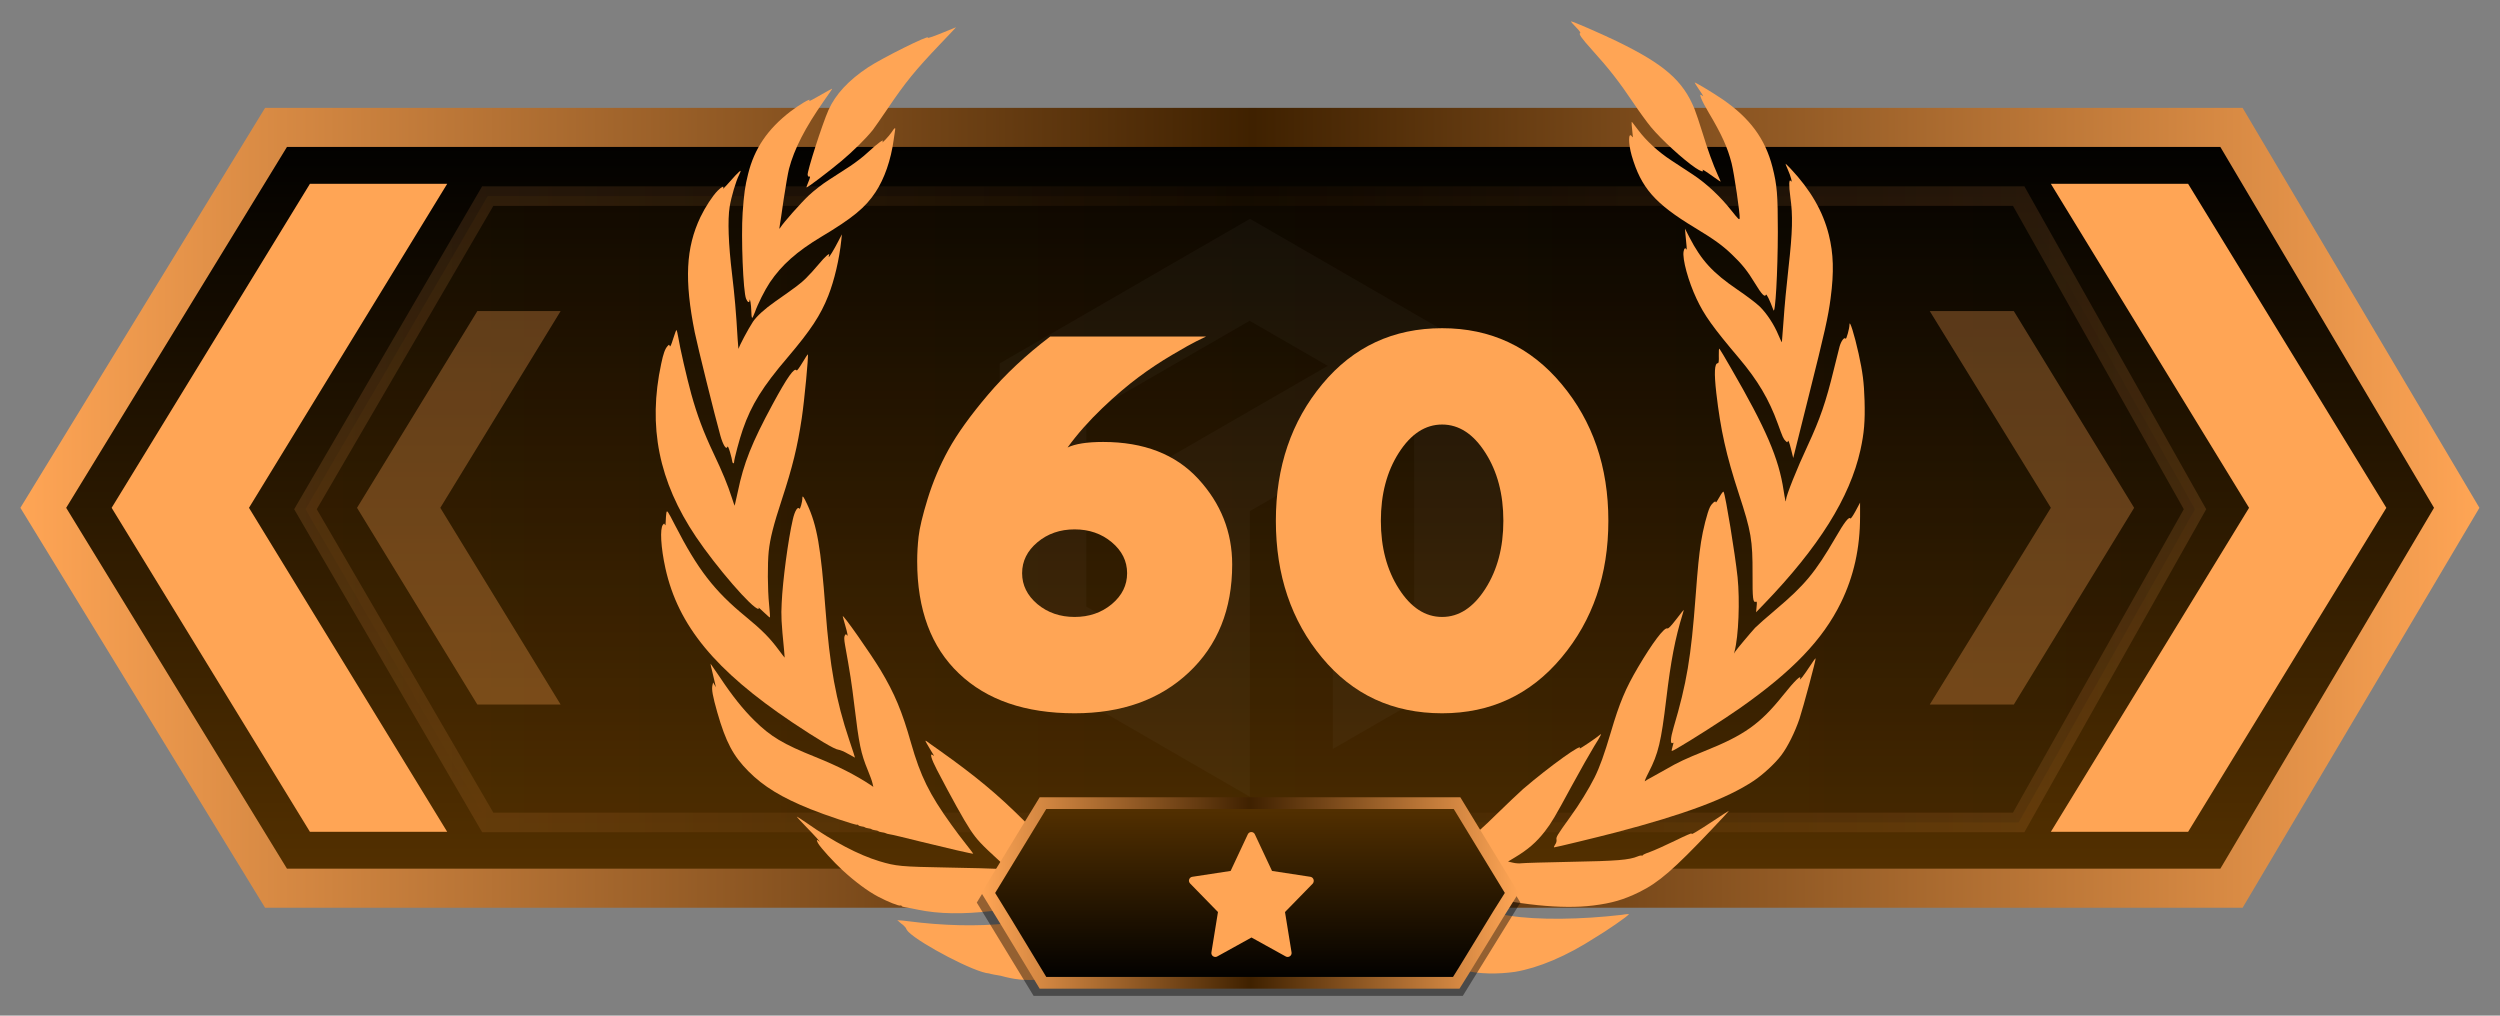 <?xml version="1.0" encoding="utf-8"?>
<!-- Generator: Adobe Illustrator 27.0.0, SVG Export Plug-In . SVG Version: 6.00 Build 0)  -->
<svg version="1.1" id="Слой_1" xmlns="http://www.w3.org/2000/svg" xmlns:xlink="http://www.w3.org/1999/xlink" x="0px" y="0px"
	 width="32px" height="13px" viewBox="0 0 32 13" enable-background="new 0 0 32 13" xml:space="preserve">
<rect x="0" y="0" width="32" height="13" fill="#808080" stroke="none"/>
<g id="Слой_2_00000130634481425766484510000018359620943738379160_">
	
		<linearGradient id="bf40b9e8-0c94-42ad-80ba-5cf3e3f7e7f9_00000047765376493810467960000015008574504577429155_" gradientUnits="userSpaceOnUse" x1="16" y1="-983.369" x2="16" y2="-973.631" gradientTransform="matrix(1 0 0 -1 0 -972)">
		<stop  offset="0" style="stop-color:#553100"/>
		<stop  offset="1" style="stop-color:#000000"/>
	</linearGradient>
	
		<linearGradient id="bf40b9e8-0c94-42ad-80ba-5cf3e3f7e7f9_00000058556975324172202070000006285729396656208275_" gradientUnits="userSpaceOnUse" x1="0.261" y1="1978.5" x2="31.737" y2="1978.5" gradientTransform="matrix(1 0 0 1 0 -1972)">
		<stop  offset="0" style="stop-color:#FFA555"/>
		<stop  offset="0.501" style="stop-color:#3F2100"/>
		<stop  offset="1" style="stop-color:#FFA555"/>
	</linearGradient>
	
		<polygon id="bf40b9e8-0c94-42ad-80ba-5cf3e3f7e7f9" fill="url(#bf40b9e8-0c94-42ad-80ba-5cf3e3f7e7f9_00000047765376493810467960000015008574504577429155_)" stroke="url(#bf40b9e8-0c94-42ad-80ba-5cf3e3f7e7f9_00000058556975324172202070000006285729396656208275_)" stroke-width="0.5" stroke-miterlimit="10" points="
		28.563,11.369 3.533,11.369 0.554,6.5 3.533,1.631 28.563,1.631 31.446,6.5 	"/>
	
		<linearGradient id="bf40b9e8-0c94-42ad-80ba-5cf3e3f7e7f9_00000113336375037427328500000001587421506621806722_" gradientUnits="userSpaceOnUse" x1="3.91" y1="-978.518" x2="28.096" y2="-978.518" gradientTransform="matrix(1 0 0 -1 0 -972)">
		<stop  offset="0" style="stop-color:#553100"/>
		<stop  offset="1" style="stop-color:#000000"/>
	</linearGradient>
	
		<linearGradient id="bf40b9e8-0c94-42ad-80ba-5cf3e3f7e7f9_00000156554947472174543870000017864180288526824619_" gradientUnits="userSpaceOnUse" x1="3.766" y1="1978.518" x2="28.239" y2="1978.518" gradientTransform="matrix(1 0 0 1 0 -1972)">
		<stop  offset="0" style="stop-color:#FFA555"/>
		<stop  offset="0.501" style="stop-color:#3F2100"/>
		<stop  offset="1" style="stop-color:#FFA555"/>
	</linearGradient>
	
		<polygon id="bf40b9e8-0c94-42ad-80ba-5cf3e3f7e7f9_00000037673398340690878230000005844033888105696945_" opacity="0.15" fill="url(#bf40b9e8-0c94-42ad-80ba-5cf3e3f7e7f9_00000113336375037427328500000001587421506621806722_)" stroke="url(#bf40b9e8-0c94-42ad-80ba-5cf3e3f7e7f9_00000156554947472174543870000017864180288526824619_)" stroke-width="0.25" stroke-miterlimit="10" enable-background="new    " points="
		25.839,10.527 6.243,10.527 3.91,6.518 6.243,2.51 25.839,2.51 28.096,6.518 	"/>
	<g id="chevron_right">
		<polygon fill="#FFA555" points="30.545,6.5 28.008,10.647 26.251,10.647 28.788,6.5 26.251,2.353 
			28.008,2.353 		"/>
	</g>
	<g id="chevron_left">
		<polygon fill="#FFA555" points="3.187,6.5 5.724,10.647 3.967,10.647 1.429,6.5 3.967,2.353 
			5.724,2.353 		"/>
	</g>
	<g id="chevron_left_small" opacity="0.3">
		<polygon fill="#FFA555" points="5.636,6.5 7.176,9.018 6.11,9.018 4.57,6.5 6.11,3.982 
			7.176,3.982 		"/>
	</g>
	<g id="chevron_right_small" opacity="0.3">
		<polygon fill="#FFA555" points="27.317,6.5 25.777,9.018 24.701,9.018 26.251,6.5 24.701,3.982 
			25.777,3.982 		"/>
	</g>
	<path opacity="0.03" fill="#FFFFFF" enable-background="new    " d="M18.126,4.029l-0.026-0.015
		l-0.973-0.562l-1.127-0.651l-0.948,0.547L13.904,4.012L12.797,4.651V8.349
		l1.107,0.639l0.954,0.551l0.049,0.029l1.092,0.631V6.541L16.071,6.5l1.026-0.592
		l1.004-0.58V7.725l-1.041,0.601v1.26l0.001,0l2.143-1.237V4.651
		L18.126,4.029z M14.858,5.916v2.4L13.904,7.764V5.313l2.091-1.207l0.006-0.003
		v0.006l0.994,0.574l-0.994,0.574l-0.861,0.497L14.858,5.916z"/>
</g>
<g id="wreath" transform="translate(0,1062) scale(0.1,-0.1)">
	<path fill="#FFA555" d="M201.706,10616.537c0.468-0.468,0.652-0.738,0.554-0.775
		c-0.234-0.074,0.209-0.701,1.502-2.129c2.265-2.511,3.458-4.05,5.415-6.954
		c0.702-1.046,1.674-2.376,2.154-2.954c1.317-1.588,4.16-4.185,5.698-5.219
		c0.652-0.442,1.095-0.578,0.911-0.283c-0.111,0.173,0.332-0.098,1.477-0.923
		c0.455-0.319,0.825-0.578,0.825-0.541c0,0.024-0.16,0.406-0.369,0.849
		c-0.591,1.305-1.317,3.299-1.982,5.489c-0.345,1.12-0.8,2.462-0.997,2.967
		c-1.489,3.643-3.889,5.723-10.006,8.688c-2.154,1.034-5.551,2.512-5.797,2.512
		C201.029,10617.264,201.312,10616.943,201.706,10616.537z"/>
	<path fill="#FFA555" d="M121.287,10616.069c-1.723-0.714-2.597-1.021-2.523-0.886
		c0.271,0.431-5.785-2.572-7.655-3.804c-2.486-1.649-4.16-3.446-5.058-5.452
		c-0.8-1.797-2.769-7.926-2.671-8.32c0.037-0.16,0.123-0.258,0.185-0.222
		c0.185,0.111,0.148-0.11-0.123-0.75c-0.135-0.32-0.234-0.604-0.209-0.628
		c0.074-0.074,2.868,2.043,4.455,3.372c1.477,1.23,3.188,2.93,4.025,3.976
		c0.234,0.308,1.083,1.526,1.883,2.708c2.302,3.409,3.52,4.91,6.794,8.345
		c1.108,1.156,2.006,2.116,1.982,2.104
		C122.346,10616.513,121.866,10616.303,121.287,10616.069z"/>
	<path fill="#FFA555" d="M216.918,10609.436c0-0.037,0.209-0.382,0.468-0.763
		c0.702-1.034,0.738-1.108,0.455-0.887c-0.48,0.382-0.074-0.603,0.911-2.265
		c1.637-2.757,2.375-4.394,2.892-6.412c0.332-1.317,1.095-6.523,1.034-7.04
		c-0.037-0.271-0.16-0.147-1.071,0.997c-1.403,1.784-3.2,3.458-4.898,4.578
		c-0.763,0.505-2.018,1.329-2.794,1.834c-1.637,1.07-3.2,2.498-4.209,3.853
		c-0.394,0.517-0.763,0.997-0.812,1.059c-0.086,0.11-0.049-0.529,0.086-1.638
		c0.049-0.369,0.037-0.394-0.111-0.196c-0.455,0.615-0.455-0.923-0.012-2.474
		c1.206-4.124,2.954-6.13,8.062-9.219c2.462-1.489,3.582-2.289,4.775-3.446
		c1.292-1.23,2.006-2.129,2.966-3.717c0.825-1.366,1.243-1.797,1.378-1.428
		c0.062,0.185,0.492-0.689,0.96-1.97c0.246-0.664,0.554,4.874,0.566,10.007
		c0,4.763-0.098,5.993-0.689,8.308c-0.923,3.605-2.88,6.265-6.412,8.689
		C219.294,10608.106,216.918,10609.534,216.918,10609.436z"/>
	<path fill="#FFA555" d="M105.053,10607.848c-0.775-0.443-1.428-0.8-1.465-0.8
		c-0.025,0,0,0.062,0.037,0.136c0.185,0.295-1.44-0.665-2.462-1.465
		c-2.917-2.253-4.603-4.738-5.403-7.976c-0.406-1.612-0.529-2.548-0.702-4.973
		c-0.209-3.126,0.062-10.129,0.443-11.016c0.185-0.455,0.418-0.565,0.443-0.209
		c0.037,0.468,0.209-0.578,0.222-1.342c0-0.442,0.049-0.849,0.098-0.886
		c0.037-0.049,0.197,0.271,0.357,0.701c0.357,1.034,1.292,2.893,1.92,3.828
		c1.526,2.252,3.434,3.951,6.585,5.846c4,2.388,5.649,3.742,6.942,5.711
		c1.145,1.735,1.969,4.111,2.326,6.721c0.074,0.578,0.16,1.145,0.185,1.268
		c0.062,0.356-0.111,0.233-0.455-0.32c-0.295-0.455-1.378-1.612-1.157-1.219
		c0.271,0.456-0.554-0.123-1.883-1.354c-0.554-0.529-1.588-1.317-2.277-1.772
		c-0.677-0.443-1.908-1.23-2.72-1.76c-0.837-0.529-1.945-1.403-2.56-1.981
		c-1.009-0.948-3.262-3.495-3.631-4.099c-0.16-0.246-0.16-0.234-0.098,0.16
		c0.049,0.233,0.271,1.772,0.505,3.396c0.246,1.637,0.554,3.409,0.689,3.938
		c0.665,2.548,2.068,5.28,4.468,8.702c1.034,1.477,1.095,1.562,1.034,1.562
		C106.469,10608.647,105.829,10608.291,105.053,10607.848z"/>
	<path fill="#FFA555" d="M228.845,10598.284c0.357-0.787,0.628-1.797,0.394-1.464
		c-0.258,0.381-0.283-0.529-0.074-2.068c0.332-2.313,0.283-4.431-0.234-8.997
		c-0.246-2.129-0.529-5.145-0.628-6.695c-0.111-1.562-0.209-2.843-0.222-2.867
		c-0.025-0.013-0.222,0.394-0.443,0.923c-0.542,1.317-1.489,2.77-2.4,3.655
		c-0.418,0.406-1.698,1.379-2.843,2.154c-3.163,2.153-4.603,3.717-6.154,6.707
		l-0.566,1.108l0.074-0.862c0.037-0.467,0.098-1.107,0.135-1.415
		c0.025-0.308,0.025-0.479-0.025-0.394c-0.123,0.271-0.283,0.16-0.357-0.246
		c-0.185-0.96,0.603-3.84,1.662-6.08c0.985-2.093,2.068-3.619,5.465-7.631
		c2.388-2.843,3.803-5.23,4.935-8.357c0.64-1.772,0.702-1.92,1.009-2.215
		c0.197-0.197,0.209-0.197,0.283,0.012c0.049,0.148,0.185-0.196,0.382-0.984
		l0.295-1.193l1.994,7.975c2.068,8.234,2.486,10.13,2.794,12.493
		c0.443,3.348,0.369,5.698-0.234,8.11c-0.751,3.003-2.338,5.748-4.886,8.455
		c-0.332,0.345-0.628,0.641-0.652,0.641
		C228.525,10599.048,228.66,10598.703,228.845,10598.284z"/>
	<path fill="#FFA555" d="M94.136,10597.546c-0.332-0.356-0.837-0.923-1.132-1.255
		c-0.295-0.345-0.492-0.518-0.443-0.406c0.135,0.356-0.172,0.233-0.702-0.296
		c-0.64-0.64-1.6-2.116-2.203-3.372c-1.871-3.938-2.068-8.074-0.726-14.77
		c0.357-1.747,2.585-10.744,3.274-13.193c0.332-1.194,0.751-1.871,0.898-1.452
		c0.049,0.147,0.16-0.074,0.345-0.689c0.148-0.505,0.271-1.01,0.271-1.12
		c0-0.111,0.062-0.246,0.123-0.283c0.074-0.037,0.123,0.024,0.123,0.147
		c0,0.357,0.702,3.003,1.12,4.185c1.095,3.151,2.548,5.489,5.76,9.243
		c2.917,3.435,4.185,5.354,5.169,7.841c0.788,1.993,1.428,4.738,1.674,7.138
		l0.074,0.739l-0.48-0.924c-0.517-0.997-1.095-1.969-1.194-1.969
		c-0.025,0-0.025,0.086,0.025,0.196c0.172,0.443-0.468-0.098-1.342-1.156
		c-0.492-0.591-1.218-1.391-1.637-1.797c-0.665-0.652-1.206-1.059-3.914-2.954
		c-1.366-0.96-2.363-1.871-2.843-2.585c-0.603-0.923-1.772-3.102-1.822-3.434
		c-0.025-0.147-0.086,0.394-0.135,1.206c-0.209,3.618-0.382,5.489-0.714,8.308
		c-0.468,3.853-0.578,6.967-0.308,8.641c0.209,1.279,0.8,3.286,1.206,4.073
		c0.135,0.271,0.222,0.505,0.185,0.529
		C94.764,10598.161,94.468,10597.903,94.136,10597.546z"/>
	<path fill="#FFA555" d="M236.734,10578.444c0-0.479-0.406-1.944-0.492-1.797
		c-0.16,0.259-0.566-0.271-0.775-0.997c-0.098-0.369-0.431-1.723-0.751-3.003
		c-0.985-4.049-1.748-6.265-3.323-9.661c-1.366-2.905-2.782-6.462-2.782-6.954
		c0-0.518-0.123-0.024-0.308,1.182c-0.615,4.11-2.24,7.901-6.745,15.68
		c-0.738,1.292-1.403,2.4-1.465,2.462c-0.074,0.073-0.098-0.246-0.086-0.861
		c0.025-0.702-0.012-0.985-0.123-0.985c-0.431,0-0.492-1.23-0.197-3.815
		c0.554-4.75,1.255-7.914,2.892-12.923c1.575-4.812,1.76-5.896,1.748-10.265
		c-0.012-3.139,0.049-3.668,0.418-3.532c0.148,0.049,0.16-0.062,0.098-0.64
		l-0.062-0.702l1.009,1.046c7.028,7.299,10.991,13.625,12.345,19.718
		c0.48,2.178,0.603,3.692,0.529,6.313c-0.074,2.375-0.234,3.606-0.763,6.031
		C237.362,10577.177,236.734,10579.171,236.734,10578.444z"/>
	<path fill="#FFA555" d="M86.161,10576.623c-0.246-0.788-0.369-1.071-0.431-0.923
		c-0.074,0.222-0.086,0.222-0.283,0c-0.32-0.345-0.542-0.96-0.812-2.253
		c-1.723-8.037-0.32-15.064,4.443-22.153c2.609-3.877,7.237-9.231,8-9.231
		c0.062,0,0.062,0.074,0.012,0.16c-0.049,0.074,0.258-0.185,0.665-0.578
		c0.418-0.406,0.775-0.714,0.8-0.677c0.025,0.024-0.025,0.775-0.111,1.648
		c-0.197,1.981-0.209,5.219-0.049,6.807c0.185,1.687,0.603,3.348,1.674,6.609
		c1.378,4.209,2.006,6.77,2.56,10.462c0.332,2.228,0.886,8.036,0.775,8.147
		c-0.025,0.024-0.345-0.468-0.702-1.071c-0.369-0.615-0.689-1.059-0.738-0.984
		c-0.271,0.443-1.194-0.861-3.089-4.369c-2.646-4.898-3.68-7.495-4.431-11.139
		c-0.209-0.984-0.394-1.797-0.406-1.81c-0.012-0.012-0.185,0.456-0.369,1.047
		c-0.529,1.637-1.169,3.2-2.326,5.637c-1.317,2.781-2.117,4.947-2.855,7.594
		c-0.603,2.216-1.428,5.797-1.674,7.299c-0.086,0.504-0.185,0.91-0.234,0.91
		C86.542,10577.755,86.358,10577.238,86.161,10576.623z"/>
	<path fill="#FFA555" d="M220.082,10556.364c-0.246-0.455-0.455-0.751-0.455-0.664
		c0,0.295-0.48-0.087-0.751-0.604c-0.332-0.652-0.911-2.93-1.145-4.48
		c-0.271-1.784-0.406-3.163-0.689-6.892c-0.591-7.914-1.145-11.176-2.831-16.874
		c-0.394-1.329-0.443-2.154-0.098-1.945c0.135,0.087,0.123,0.037-0.111-0.8
		c-0.074-0.308-0.074-0.308,0.652,0.099c1.588,0.898,6.006,3.717,7.988,5.107
		c6.794,4.764,10.671,8.801,12.997,13.551c1.649,3.385,2.449,6.979,2.449,11.016
		v1.785l-0.578-1.083c-0.32-0.591-0.615-1.01-0.652-0.948
		c-0.185,0.296-0.775-0.468-1.908-2.437c-2.597-4.468-3.951-6.104-7.692-9.256
		c-1.182-0.997-2.351-2.03-2.597-2.289c-0.652-0.714-2.388-2.781-2.56-3.064
		l-0.148-0.246l0.062,0.246c0.529,2.006,0.702,6.523,0.394,9.538
		c-0.32,2.991-1.538,10.462-1.785,10.917
		C220.574,10557.14,220.365,10556.881,220.082,10556.364z"/>
	<path fill="#FFA555" d="M102.702,10556.229c0-0.479-0.295-1.489-0.382-1.341
		c-0.209,0.332-0.591-0.283-0.837-1.366c-0.591-2.535-1.305-7.877-1.428-10.721
		c-0.086-1.648-0.049-2.412,0.308-6.03c0.049-0.505,0.074-0.936,0.074-0.948
		c-0.012-0.012-0.345,0.432-0.751,0.973c-1.145,1.551-2.178,2.585-4.246,4.283
		c-4.025,3.299-6.117,6.019-9.034,11.692c-0.96,1.871-1.034,1.969-1.108,1.6
		c-0.037-0.221-0.074-0.714-0.086-1.095c0-0.419-0.037-0.604-0.098-0.468
		c-0.074,0.222-0.098,0.222-0.258,0.024c-0.406-0.492-0.271-2.904,0.32-5.588
		c1.625-7.323,6.363-13.07,16.197-19.68c3.262-2.179,5.452-3.483,5.92-3.521
		c0.222-0.024,0.8-0.258,1.268-0.541c0.468-0.271,0.862-0.48,0.874-0.48
		c0.012,0.013-0.308,1.01-0.714,2.203c-1.735,5.157-2.511,9.452-3.065,16.837
		c-0.591,7.901-1.071,10.671-2.338,13.391
		C102.838,10556.487,102.702,10556.647,102.702,10556.229z"/>
	<path fill="#FFA555" d="M214.543,10540.709c-0.677-0.874-0.997-1.206-1.132-1.145
		c-0.394,0.147-1.908-1.858-3.742-4.973c-1.612-2.744-2.363-4.529-3.471-8.283
		c-0.862-2.904-1.415-4.455-2.105-5.846c-0.738-1.465-1.957-3.459-3.089-5.01
		c-1.698-2.363-1.834-2.584-1.772-2.917c0.037-0.196-0.025-0.442-0.185-0.652
		c-0.123-0.196-0.185-0.345-0.111-0.345c0.185,0,5.317,1.243,7.828,1.896
		c8.849,2.314,14.289,4.345,17.711,6.622c1.182,0.787,2.745,2.228,3.532,3.273
		c0.825,1.096,1.748,2.954,2.326,4.665c0.505,1.538,2.142,7.655,2.068,7.741
		c-0.037,0.024-0.369-0.442-0.751-1.033c-0.751-1.146-1.366-1.945-1.243-1.588
		c0.222,0.628-0.689-0.246-2.191-2.13c-2.929-3.655-4.935-5.083-10.068-7.138
		c-2.375-0.96-3.385-1.428-4.862-2.29c-0.677-0.381-1.526-0.861-1.895-1.058
		c-0.369-0.186-0.751-0.419-0.837-0.493c-0.098-0.086,0.111,0.432,0.48,1.145
		c1.231,2.389,1.588,3.865,2.252,9.403c0.578,4.85,1.132,7.729,2.08,10.807
		c0.098,0.32,0.172,0.578,0.148,0.578
		C215.503,10541.939,215.06,10541.386,214.543,10540.709z"/>
	<path fill="#FFA555" d="M107.872,10541.115c0-0.05,0.148-0.566,0.308-1.133
		c0.32-1.095,0.394-1.575,0.197-1.255c-0.086,0.135-0.135,0.123-0.246-0.086
		c-0.098-0.185-0.086-0.505,0.037-1.219c0.64-3.557,0.849-4.874,1.182-7.668
		c0.615-5.083,0.837-6.166,1.735-8.356c0.271-0.652,0.542-1.392,0.591-1.649
		l0.111-0.468l-0.32,0.222c-1.982,1.305-4.172,2.424-7.102,3.605
		c-4.123,1.649-5.723,2.609-7.815,4.678c-1.44,1.415-2.843,3.175-4.394,5.514
		c-0.652,0.96-1.194,1.747-1.206,1.747c-0.025,0,0.086-0.517,0.246-1.132
		c0.16-0.628,0.32-1.305,0.357-1.514l0.074-0.369l-0.172,0.308l-0.172,0.308
		l-0.086-0.345c-0.135-0.529,0.025-1.403,0.615-3.483
		c1.095-3.815,2.031-5.575,4-7.557c1.92-1.933,4.234-3.348,7.939-4.837
		c1.785-0.727,5.834-2.08,5.969-1.994c0.062,0.037,0.123,0.013,0.148-0.049
		c0.012-0.062,0.209-0.136,0.406-0.16c0.209-0.024,0.394-0.074,0.431-0.123
		c0.037-0.037,0.234-0.099,0.431-0.123c0.209-0.024,0.394-0.074,0.431-0.123
		c0.037-0.037,0.234-0.099,0.431-0.123c0.209-0.024,0.394-0.074,0.443-0.123
		c0.037-0.05,0.222-0.111,0.431-0.136c0.197-0.024,0.431-0.073,0.505-0.123
		c0.074-0.049,0.295-0.11,0.492-0.136c0.185-0.012,2.031-0.455,4.098-0.972
		c3.397-0.837,6.548-1.563,6.609-1.514c0.012,0.012-0.394,0.541-0.898,1.182
		c-0.517,0.64-1.391,1.809-1.945,2.584c-2.782,3.877-3.902,6.142-5.12,10.4
		c-1.145,4.062-2.117,6.363-3.902,9.342
		C111.429,10536.352,107.872,10541.435,107.872,10541.115z"/>
	<path fill="#FFA555" d="M204.721,10525.891c-0.332-0.308-2.622-1.847-2.523-1.699
		c0.542,0.874-3.865-2.289-7.249-5.193c-0.468-0.406-2.018-1.883-3.446-3.273
		c-3.36-3.299-3.889-3.631-9.428-5.798c-1.218-0.479-2.178-0.91-2.154-0.96
		c0.037-0.049-0.209-0.196-0.554-0.319c-0.332-0.136-0.603-0.283-0.603-0.32
		c0-0.049,0.148-0.147,0.345-0.209c0.185-0.074,0.258-0.136,0.172-0.136
		c-0.086-0.012-0.123-0.062-0.086-0.136c0.037-0.062,0-0.123-0.086-0.123
		c-0.086-0.012,0-0.098,0.209-0.209c0.197-0.11,0.812-0.246,1.354-0.295
		c0.542-0.062,1.526-0.246,2.191-0.406c0.665-0.173,1.305-0.271,1.415-0.234
		c0.135,0.062,0.16,0.037,0.086-0.086s-0.025-0.135,0.234-0.073
		c0.172,0.036,0.32,0.036,0.32-0.025c0-0.049,0.209-0.11,0.455-0.11
		c0.258-0.013,0.48-0.074,0.505-0.147c0.025-0.074,0.086-0.111,0.148-0.074
		s0.788-0.099,1.625-0.295c6.658-1.601,12.283-2.179,16.283-1.674
		c2.375,0.295,3.902,0.738,5.908,1.723c2.486,1.23,4.357,2.843,9.292,8.049
		c1.255,1.317,2.215,2.363,2.154,2.339c-0.074-0.024-0.923-0.578-1.908-1.23
		c-2.08-1.379-3.089-1.97-2.843-1.662c0.098,0.111-0.849-0.295-2.092-0.91
		c-1.243-0.604-2.72-1.268-3.274-1.465c-0.554-0.185-0.972-0.394-0.923-0.443
		c0.049-0.062,0.025-0.062-0.049-0.024c-0.086,0.049-0.332,0.013-0.554-0.086
		c-1.132-0.468-2.634-0.591-8.603-0.702c-3.212-0.062-6.055-0.147-6.302-0.185
		c-0.258-0.037-0.738-0.012-1.083,0.074l-0.628,0.147l0.837,0.505
		c1.711,1.021,2.806,1.969,3.889,3.372c0.862,1.12,1.268,1.821,3.397,5.748
		c1.095,2.019,2.412,4.332,2.917,5.157
		C204.955,10525.915,205.103,10526.247,204.721,10525.891z"/>
	<path fill="#FFA555" d="M118.456,10525.152c0-0.037,0.234-0.443,0.505-0.899
		c0.283-0.467,0.542-0.886,0.578-0.96c0.037-0.062-0.025-0.049-0.135,0.05
		c-0.443,0.356-0.209-0.48,0.517-1.871c1.92-3.68,3.446-6.425,4.258-7.655
		c0.862-1.305,1.415-1.883,3.766-4.037c0.591-0.529,0.751-0.738,0.615-0.812
		c-0.135-0.086-0.135-0.123,0-0.185c0.098-0.036-0.271-0.036-0.812,0
		c-0.542,0.037-3.471,0.123-6.523,0.173c-5.908,0.11-6.511,0.16-8.677,0.812
		c-2.634,0.8-5.858,2.485-9.268,4.873c-0.665,0.456-1.243,0.837-1.292,0.837
		c-0.037,0,0.443-0.541,1.083-1.193c1.317-1.354,2.166-2.302,1.76-1.957
		c-0.308,0.259-0.357,0.16-0.123-0.259c0.295-0.541,1.994-2.412,3.151-3.471
		c1.575-1.452,3.212-2.671,4.542-3.372c1.231-0.652,2.695-1.23,2.855-1.132
		c0.049,0.036,0.123,0.012,0.148-0.05c0.012-0.074,0.234-0.147,0.468-0.172
		c0.234-0.037,0.985-0.173,1.662-0.32c5.231-1.083,12.431-0.233,23.262,2.757
		c2.092,0.591,3.717,1.083,3.815,1.194c0.037,0.024-0.418,0.233-1.022,0.468
		c-4.849,1.821-8.012,3.199-9.44,4.123c-0.332,0.209-1.772,1.551-3.2,2.979
		c-3.249,3.236-6.055,5.575-10.646,8.837c-0.849,0.591-1.612,1.145-1.686,1.206
		C118.53,10525.177,118.456,10525.201,118.456,10525.152z"/>
	<path fill="#FFA555" d="M208.5,10503c0-0.2-3.1-2.3-4.3-3
		c-3.7-2.4-7.3-3.9-10.3-4.4c-2.1-0.3-4.6-0.3-6.5,0.2
		h-0.1c-0.4,0.101-0.7,0.2-0.8,0.2c-0.1-0.1-0.1-0.1-0.1,0
		s-0.1,0.1-0.2,0.1c-0.2-0.1-2.1,0.7-3.3,1.3
		c-1.2,0.7-2.9,1.801-5.7,3.801c-3.3,2.3-5.5,3.6-7.1,4.1
		c-0.3,0.1-0.5,0.2-0.6,0.2c-0.1,0.2-1.6,0.4-3,0.4
		c-1.2,0-1.4,0-1.6-0.2c-0.1-0.101-0.2-0.2-0.2-0.2
		c0.1,0,0.1,0,0.2-0.101c0.1-0.1,0.7-0.399,1.3-0.799
		c4-2.101,9.6-5.9,15.1-10.101c0.1-0.1,0.3-0.2,0.4-0.3
		h-5.9c-3.3,3.1-5.6,5-8.6,6.899c-1.8,1.2-4.6,2.601-6,3.101
		L160.3,10504.5l-0.7-0.3c-1.9-0.7-5.4-3-8.2-5.2
		c-1.9-1.5-3.5-3-5.5-4.8h-5.7v0.1
		c0.4,0.6,5.3,4.101,9.7,7.101c3.4,2.3,4,2.8,4,3.2
		c0,0.199-0.1,0.199-0.4,0.099c-2.1-0.399-4.5-1.699-9.6-5.399
		c-4.4-3.2-7.3-4.4-10.7-4.601c-0.1-0.099-0.3-0.099-0.4-0.099
		c-1.7-0.101-2.9,0-4.7,0.499c-0.6,0.101-1.2,0.2-1.5,0.3
		c-1.8,0.101-8.799,3.801-10.3,5.301c-0.2,0.2-0.3,0.399-0.3,0.399
		c0,0.101-0.2,0.301-0.4,0.5c-0.3,0.2-0.6,0.501-0.6,0.501
		c-0.1,0-0.1,0-0.1,0.099c0,0,0.5,0,1.2-0.099
		c4.6-0.601,9-0.7,12.8-0.301c1.3,0.2,2.6,0.399,3.7,0.7
		c0.6,0.1,1.1,0.3,1.2,0.3c0.1,0.1,0.2,0.1,0.3,0
		c0.2,0,0.2,0,0.2,0.1c-0.1,0.101-0.1,0.101,0,0.101
		s0.3,0,0.4,0.1c0.1,0,0.8,0.301,1.5,0.5
		c2.4,0.801,5.2,2.2,5.6,2.601c0.1,0.2,0.4,0.399,1,0.5
		c1.899,0.4,2.2,0.499,3.199,0.899C146.6,10507.8,147.3,10508,147.5,10508
		c0.2,0.1,0.9,0.2,1.4,0.3c3.2,0.8,6,0.7,9.8-0.4
		l1.7-0.5l0.9,0.301c1.3,0.6,3.1,1.1,3.2,1.1
		c0-0.1,0.2,0,0.4,0c0.7,0.3,2.9,0.7,4.2,0.7
		c3.6,0.3,6.5-0.4,11.5-2.7c4.6-2.101,7.7-3.2,11.2-3.8
		c0.4-0.101,0.9-0.101,1.3-0.2c3.8-0.601,9.3-0.5,14.5,0.1
		C208.1,10503,208.5,10503,208.5,10503z"/>
</g>
<g id="badge">
	<polygon id="shadow" opacity="0.42" enable-background="new    " points="19.461,11.553 18.724,12.747 
		13.23,12.747 12.503,11.553 13.23,10.358 18.734,10.358 	"/>
	
		<linearGradient id="badge_00000001649678869676435270000016929825310539844006_" gradientUnits="userSpaceOnUse" x1="16" y1="-982.28" x2="16" y2="-984.58" gradientTransform="matrix(1 0 0 -1 0 -972)">
		<stop  offset="0" style="stop-color:#553100"/>
		<stop  offset="1" style="stop-color:#000000"/>
	</linearGradient>
	
		<linearGradient id="badge_00000180363827921047141490000013971998879958890684_" gradientUnits="userSpaceOnUse" x1="12.562" y1="-983.43" x2="19.438" y2="-983.43" gradientTransform="matrix(1 0 0 -1 0 -972)">
		<stop  offset="0" style="stop-color:#FFA555"/>
		<stop  offset="0.501" style="stop-color:#3F2100"/>
		<stop  offset="1" style="stop-color:#FFA555"/>
	</linearGradient>
	
		<polygon id="badge_00000090994726550030141350000005778326224884114570_" fill="url(#badge_00000001649678869676435270000016929825310539844006_)" stroke="url(#badge_00000180363827921047141490000013971998879958890684_)" stroke-width="0.15" stroke-miterlimit="10" points="
		19.35,11.43 19.18,11.7 18.74,12.42 18.64,12.58 13.35,12.58 
		13.32,12.53 12.89,11.82 12.65,11.43 13.35,10.28 18.65,10.28 	"/>
	<path id="star" fill="#FFA555" d="M16.813,11.257c-0.006-0.018-0.021-0.031-0.04-0.034
		l-0.491-0.075l-0.22-0.469c-0.008-0.018-0.026-0.029-0.045-0.029
		c-0.019,0-0.037,0.011-0.045,0.029l-0.22,0.469l-0.491,0.075
		c-0.019,0.003-0.034,0.016-0.04,0.034c-0.006,0.018-0.001,0.037,0.012,0.051
		l0.357,0.366l-0.084,0.517c-0.003,0.019,0.005,0.038,0.021,0.049
		c0.009,0.006,0.019,0.009,0.029,0.009c0.008,0,0.017-0.002,0.024-0.006
		l0.439-0.243l0.439,0.243c0.008,0.004,0.016,0.006,0.024,0.006
		c0.01,0,0.02-0.003,0.029-0.009c0.016-0.011,0.024-0.03,0.021-0.049
		l-0.084-0.517l0.357-0.366C16.815,11.294,16.819,11.274,16.813,11.257z"/>
</g>
<g>
	<path fill="#FFA555" d="M14.12,5.657c0.522,0,0.928,0.158,1.218,0.473
		c0.29,0.315,0.434,0.681,0.434,1.096c0,0.574-0.186,1.035-0.557,1.383
		s-0.857,0.521-1.459,0.521c-0.63,0-1.124-0.169-1.48-0.508
		c-0.357-0.338-0.536-0.817-0.536-1.438c0-0.103,0.006-0.208,0.018-0.315
		c0.012-0.108,0.05-0.27,0.116-0.484s0.154-0.425,0.266-0.628
		c0.112-0.204,0.28-0.438,0.504-0.702c0.224-0.264,0.49-0.513,0.798-0.747
		h1.995c-0.028,0.014-0.069,0.034-0.123,0.06
		c-0.054,0.026-0.156,0.083-0.308,0.173c-0.152,0.089-0.296,0.185-0.434,0.288
		S14.279,5.062,14.109,5.225s-0.318,0.329-0.444,0.503
		C13.763,5.681,13.914,5.657,14.12,5.657z M13.279,7.733
		c0.131,0.109,0.29,0.164,0.476,0.164s0.345-0.055,0.476-0.164
		c0.131-0.11,0.196-0.242,0.196-0.396c0-0.154-0.065-0.286-0.196-0.396
		c-0.131-0.11-0.29-0.165-0.476-0.165s-0.345,0.055-0.476,0.165
		c-0.13,0.109-0.196,0.241-0.196,0.396C13.083,7.491,13.149,7.623,13.279,7.733z"
		/>
	<path fill="#FFA555" d="M18.459,4.201c0.621,0,1.131,0.238,1.529,0.715
		c0.399,0.476,0.599,1.059,0.599,1.75c0,0.69-0.199,1.273-0.599,1.75
		c-0.398,0.476-0.908,0.714-1.529,0.714c-0.63,0-1.143-0.237-1.536-0.711
		c-0.395-0.474-0.592-1.058-0.592-1.753c0-0.691,0.199-1.274,0.595-1.75
		C17.322,4.439,17.834,4.201,18.459,4.201z M17.906,7.537
		c0.153,0.24,0.338,0.36,0.553,0.36s0.399-0.12,0.553-0.36
		c0.154-0.24,0.231-0.531,0.231-0.871c0-0.341-0.077-0.632-0.231-0.872
		c-0.153-0.24-0.338-0.36-0.553-0.36S18.06,5.554,17.906,5.794
		c-0.154,0.24-0.231,0.531-0.231,0.872C17.675,7.006,17.752,7.297,17.906,7.537z"/>
</g>
</svg>
